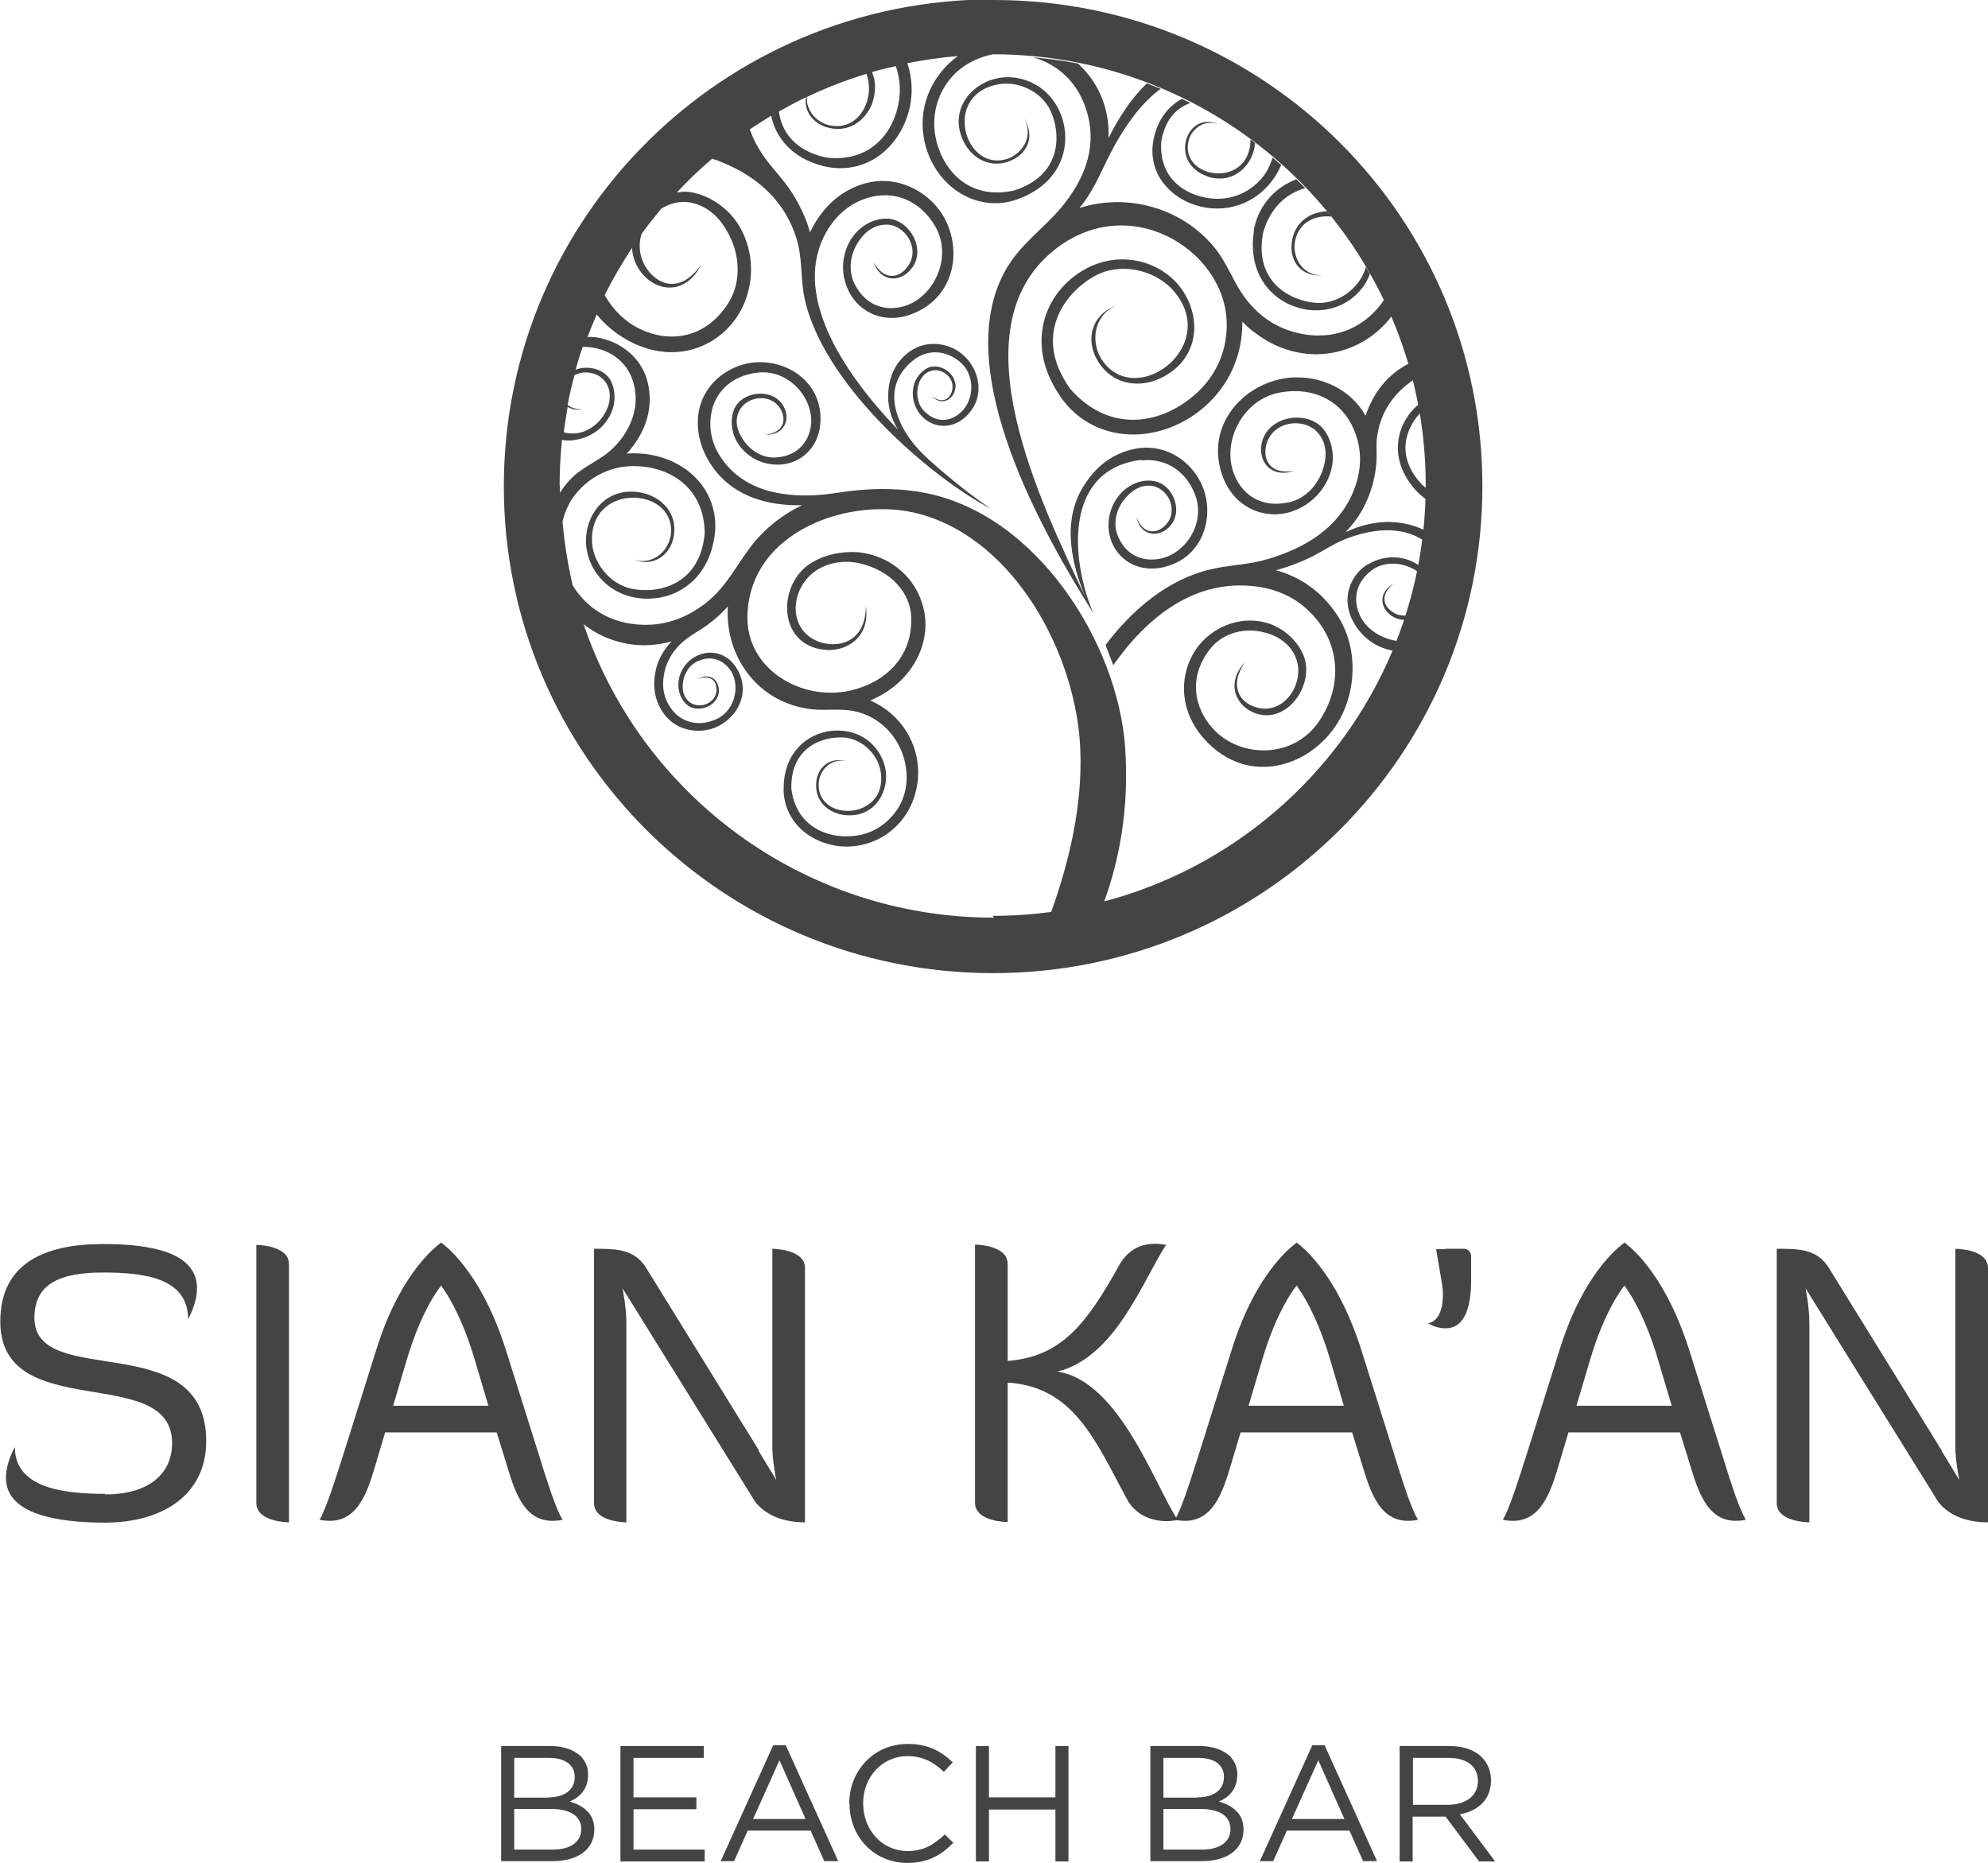 <?xml version="1.0" encoding="UTF-8"?>
<svg id="Capa_2" data-name="Capa 2" xmlns="http://www.w3.org/2000/svg" viewBox="0 0 67 62.8">
  <defs>
    <style>
      .cls-1 {
        fill: #444;
        stroke-width: 0px;
      }
    </style>
  </defs>
  <g id="sk-beachclub">
    <g>
      <g>
        <path class="cls-1" d="m33.5,30.93c-6.43,0-11.89-4.14-13.83-9.89.33.26.71.46,1.14.58.66.19,1.28.15,1.82,0-.26.28-.45.6-.53.97-.11.51-.05,1.02.27,1.46.36.51.98.65,1.47.55.86-.17,1.55-1.15.99-2.07-.34-.57-.97-.65-1.41-.39-.44.25-.62.74-.54,1.13.04.2.14.37.28.49.38.32,1.16,0,1.06-.59-.05-.29-.33-.5-.69-.28.43-.17.62.08.62.35-.01.48-.58.67-.9.43-.15-.11-.23-.28-.24-.47-.02-.44.21-.78.5-.91.51-.24.92,0,1.14.35.31.54.09,1.38-.58,1.63-.6.24-1.15.04-1.46-.4-.24-.33-.3-.71-.24-1.09.06-.43.27-.79.57-1.08.28-.27.61-.42.92-.65.24-.18.47-.38.67-.61-.11,1.67,1.01,3.29,2.88,3.47.45.04.89-.03,1.33.05,1.59.3,2.25,2.15,1.52,3.29-.29.45-.79.87-1.53.93-.92.08-1.91-.37-2.06-1.6-.03-1.43,1.1-1.78,1.81-1.72.62.07,1.15.61,1.21,1.22.18,1.57-2.17,1.65-2.1.31.04-.45.42-.84.94-.74-.61-.15-.99.26-1.02.72-.06.65.42,1.04.95,1.1.94.11,1.46-.67,1.4-1.42-.06-.64-.57-1.31-1.39-1.41-.94-.13-2.05.49-2.06,1.93-.01.59.26,1.11.67,1.45.46.38,1.09.57,1.71.5,1.13-.13,1.95-.98,2.12-2.06.2-1.23-.49-2.38-1.58-2.85,1.38-.58,2.01-1.84,1.83-2.93-.2-1.22-1.22-1.99-2.28-2.07-.54-.03-1.08.09-1.5.34-1.2.7-1.19,2.78.39,2.95.77.09,1.57-.44,1.41-1.47,0,1.14-.82,1.42-1.49,1.23-1.18-.35-1.09-1.84-.17-2.44.42-.27.93-.34,1.42-.24,1.14.25,1.74,1.05,1.77,1.8.06,1.39-.91,2.23-2.03,2.49-1.65.39-3.53-.71-3.49-2.5.06-2.91,3.52-4.06,5.79-3.45,3.27.88,5.32,4.82,5.43,7.97.07,1.82-.35,3.7-1,5.5.61-.08,1.2-.2,1.78-.34.54-1.46.87-3.21.73-5.26-.25-3.55-3.03-7.94-6.87-8.6-.94-.16-1.83-.13-2.76.01-.36.05-.71.1-1.08.1-1.16.01-2.19-.3-2.83-1.16-.33-.44-.5-.95-.42-1.53.09-.74.66-1.35,1.57-1.45,1.01-.12,1.84.79,1.81,1.67-.03.59-.4,1.14-1.2,1.19-.43.03-.95-.24-1.22-.82-.11-.24-.13-.51-.01-.74.24-.51,1.08-.64,1.41-.05.18.34.11.78-.54.84.6.03.82-.42.69-.81-.27-.81-1.46-.7-1.73-.04-.1.24-.1.52-.03.79.15.55.71,1.04,1.42,1.07.73.04,1.46-.47,1.52-1.42.09-1.52-1.43-2.3-2.62-1.95-.67.19-1.36.76-1.49,1.64-.1.76.16,1.44.63,2.01.69.81,1.72,1.11,2.86,1.09-.65.31-1.18.74-1.58,1.21-.6.72-.9,1.49-1.68,2.1-.6.46-1.29.74-2.1.72-1.12-.03-1.92-.59-2.37-1.33-.16-.7-.28-1.42-.34-2.15.08-.35.23-.67.45-.94.42-.51,1.1-.95,2.02-.93,1.16.03,2.31.73,2.32,2.27-.16,1.77-1.61,2.05-2.48,1.86-.75-.17-1.33-.92-1.32-1.67.01-1.96,2.92-1.73,2.65-.09-.11.55-.64.98-1.27.78.73.27,1.25-.17,1.37-.74.16-.79-.37-1.34-1.02-1.5-1.15-.27-1.9.6-1.93,1.55-.03.81.52,1.69,1.51,1.94,1.16.29,2.6-.32,2.83-2.09.09-.73-.16-1.41-.62-1.89-.51-.54-1.27-.84-2.06-.85-.1,0-.19,0-.29.01.1-.1.18-.21.27-.33.43-.61.62-1.31.44-2.07-.21-.87-.95-1.37-1.63-1.5-.13-.03-.27-.04-.4-.03.1-.26.2-.51.31-.76.31.38.71.71,1.22.96,1.59.76,3.07.03,3.67-1.16.59-1.18.29-2.52-.46-3.26-.38-.37-.85-.61-1.32-.67-.14-.02-.28,0-.41.02.37-.4.77-.78,1.19-1.14.09.03.17.05.26.09,1.43.56,2.22,1.48,2.57,2.55.21.67.15,1.21.25,1.88.52,3.03,4.36,6.27,6.32,7.28-.57-.38-1.32-.96-2.1-1.66-.31-.29-.58-.58-.8-.95-.47-.8-.59-1.72.31-2.42.42-.32,1-.35,1.51.05.57.44.52,1.32.06,1.73-.31.29-.77.38-1.19,0-.23-.2-.36-.6-.21-1.01.07-.18.2-.32.37-.38.37-.14.87.22.73.68-.07.26-.33.44-.69.15.29.31.62.19.75-.07.27-.54-.38-1.07-.85-.88-.16.07-.31.21-.41.39-.19.35-.16.87.18,1.24.35.38.97.49,1.47.04.8-.72.43-1.86-.33-2.28-.44-.24-1.07-.29-1.57.09-.44.33-.65.79-.69,1.32-.04.46.08.89.32,1.29-1.94-2.02-3.58-4.63-2.4-6.68.32-.54.78-.96,1.42-1.14.82-.24,1.71.06,2.24.97.58,1,0,2.29-.93,2.65-.63.24-1.38.1-1.79-.71-.22-.44-.19-1.1.3-1.64.21-.23.48-.36.78-.36.64.01,1.17.84.69,1.44-.27.36-.76.47-1.13-.17.24.65.81.66,1.16.34.73-.65.07-1.84-.75-1.81-.29,0-.6.12-.85.33-.5.41-.76,1.22-.46,1.97.29.77,1.16,1.3,2.18.92,1.63-.61,1.76-2.54.85-3.62-.51-.61-1.42-1.06-2.41-.79-.85.24-1.44.82-1.82,1.57-.02.03-.03.05-.04.09-.03-.11-.06-.22-.1-.33-.11-.29-.24-.56-.39-.82-.3-.53-.66-.87-1.02-1.35-.22-.31-.4-.63-.52-.98.24-.16.48-.31.72-.46.15.74.7,1.43,1.76,1.7.7.17,1.37.02,1.89-.36.57-.42.96-1.1,1.06-1.85.06-.44.01-.87-.12-1.26.56-.11,1.12-.19,1.7-.24-.91.67-1.38,1.78-1.11,2.93.17.73.63,1.37,1.24,1.72.55.32,1.23.42,1.9.17,1.61-.59,1.87-2.05,1.35-3.06-.45-.87-1.39-1.19-2.14-.99-.87.23-1.54,1.12-1.04,2.12.28.56.91.94,1.62.62.51-.23.81-.8.4-1.42.33.54.03,1.11-.46,1.34-1.47.61-2.32-2.04-.48-2.46.7-.17,1.52.2,1.84.86.36.77.41,2.18-1.22,2.7-1.46.33-2.35-.6-2.62-1.66-.21-.85.05-1.58.44-2.07.36-.46.9-.75,1.47-.86,8.06.01,14.58,6.51,14.58,14.52s-6.53,14.52-14.6,14.52m-14.59-14.52c0-.51.03-1.02.08-1.52.14.02.29.03.43,0,.71-.1,1.21-.63,1.32-1.2.05-.29.01-.56-.1-.79-.21-.4-.77-.54-1.19-.38.07-.26.15-.52.24-.77.01,0,.02,0,.03,0,.92.02,1.54.57,1.7,1.3.13.57.01,1.09-.27,1.56-.14.24-.32.45-.53.64-.45.39-.95.54-1.38,1-.12.13-.22.27-.32.42,0-.08,0-.17,0-.26m.25-2.64c.13.08.3.12.52.09-.23,0-.4-.06-.51-.15.06-.33.14-.66.23-1,.36-.2.87-.08,1.08.28.13.21.14.49.06.75-.21.59-.71.91-1.14.93-.13,0-.25,0-.36-.04.04-.28.08-.57.13-.85m2.17-5.36c.02.32.14.65.4.93.52.56,1.44.62,1.93-.37-.68.98-1.46.71-1.85.11-.24-.38-.27-.78-.16-1.14.21-.3.44-.58.67-.86.25-.15.53-.24.83-.22.47.03.9.3,1.2.7.7.95.66,2.02.23,2.7-.79,1.24-2.02,1.35-3,.87-.49-.24-.89-.64-1.17-1.13.27-.55.58-1.07.91-1.58m5.87-5.1c-.07.49.24.86.67,1.01.74.24,1.33-.2,1.56-.78.14-.4.13-.76,0-1.07.26-.08.53-.14.8-.2.12.34.17.72.11,1.15-.16,1.09-.97,2.11-2.46,1.93-1.07-.23-1.5-.89-1.59-1.55.3-.17.6-.33.91-.48m2.04-.79c.32.85-.28,2.02-1.33,1.71-.4-.13-.7-.5-.68-.93.65-.31,1.32-.57,2.01-.78m4.27-.63h0,0Zm0-1.88c-9.1,0-16.49,7.34-16.49,16.41s7.38,16.41,16.49,16.41,16.49-7.35,16.49-16.41S42.61,0,33.5,0"/>
        <path class="cls-1" d="m47.94,16.35c-.92-.96-.57-1.9-.07-2.44-.02-.1-.03-.2-.05-.29-.75.62-1.08,1.83-.1,2.91.11.12.24.23.37.32,0-.13,0-.26,0-.38-.05-.04-.1-.08-.15-.12"/>
        <path class="cls-1" d="m45.37,17.91c.28-.29.51-.62.68-1,.2-.44.31-.89.34-1.36.02-.27-.02-.54.02-.82.07-.54.29-1.04.69-1.47.17-.19.36-.33.54-.46-.05-.18-.1-.37-.15-.55-.09.04-.17.09-.25.14-.63.41-.97.96-1.18,1.51-.01.03-.02.08-.04.11-.5-.89-1.45-1.29-2.29-1.29-1.58-.02-3.17,1.46-2.54,3.29.4,1.15,1.48,1.52,2.35,1.23.86-.29,1.37-1.08,1.38-1.8,0-.37-.11-.71-.31-.97-.57-.71-2.05-.44-2.11.64-.02.53.39,1,1.12.76-.81.14-1.06-.37-.95-.85.19-.84,1.28-.97,1.75-.43.22.25.29.58.24.92-.13.8-.68,1.31-1.22,1.42-.99.22-1.65-.32-1.88-1.04-.36-1.06.35-2.47,1.63-2.67,1.17-.19,2.06.36,2.43,1.24.3.68.27,1.37.02,2.03-.49,1.28-1.64,2.01-3.08,2.4-.59.15-1.18.16-1.76.3-1.42.33-2.63,1.34-3.54,2.55l.26.68c1.14-1.62,2.75-2.93,4.84-2.65.81.11,1.52.47,2.07,1.18.7.91.81,2.2.02,3.37-.87,1.27-2.67,1.24-3.58.23-.61-.68-.84-1.7-.1-2.66.4-.53,1.2-.83,2.08-.5.38.15.69.42.83.8.31.82-.39,1.93-1.34,1.65-.55-.15-.94-.72-.38-1.52-.62.65-.35,1.38.21,1.66,1.14.57,2.19-.9,1.75-1.92-.16-.37-.46-.69-.83-.9-.74-.42-1.82-.32-2.57.46-.74.79-.92,2.17.05,3.27,1.56,1.76,3.89.87,4.69-.86.45-.98.51-2.38-.32-3.48-.52-.7-1.2-1.13-1.94-1.33.44-.12.85-.28,1.22-.46.37-.19.69-.41,1.07-.57.92-.37,1.91-.48,2.68.02.02-.11.03-.22.04-.34-.15-.07-.3-.13-.45-.17-.74-.21-1.49-.1-2.2.23"/>
        <path class="cls-1" d="m46.99,20.66c-.34-.18-.52-.58-.03-.99-.51.31-.44.79-.11,1.05.17.13.35.18.53.17.01-.05.03-.1.05-.15-.15.02-.3,0-.45-.08"/>
        <path class="cls-1" d="m46.11,19.01c-.62.37-.95,1.21-.46,2.02.33.55.83.83,1.35.91.04-.11.08-.22.13-.33-.5-.06-.98-.33-1.23-.74-.3-.51-.3-1.17.33-1.65.35-.26.93-.33,1.48,0,.04.03.07.05.1.08.02-.07.03-.15.04-.22-.44-.34-1.15-.42-1.74-.06"/>
        <path class="cls-1" d="m42.26,7.79c-.26,1.7.91,2.64,2.05,2.67.91.02,1.62-.55,1.86-1.23-.05-.08-.09-.16-.14-.24,0,0,0,0,0,.02-.2.7-.92,1.24-1.66,1.2-.86-.06-2.12-.69-1.8-2.37.25-.86.79-1.32,1.42-1.5-.1-.1-.2-.2-.3-.3-.13.05-.25.11-.37.18-.55.33-.96.88-1.07,1.58"/>
        <path class="cls-1" d="m38.47,15.52c.74-.09,1.48.29,1.81,1.16.36.95-.32,1.98-1.18,2.15-.58.12-1.21-.11-1.46-.86-.13-.41,0-.98.49-1.38.21-.17.47-.26.72-.21.56.11.89.89.4,1.35-.28.26-.73.3-.95-.31.12.59.61.68.96.46.72-.47.32-1.58-.4-1.67-.25-.04-.53.02-.78.17-.49.29-.83.94-.69,1.64.15.71.82,1.29,1.76,1.11,1.5-.3,1.88-1.95,1.24-3.01-.35-.6-1.08-1.12-1.97-1.02-.77.1-1.37.51-1.79,1.12-.8,1.09-.64,2.52-.04,3.93-1.54-3.26-4.36-9.02-1.1-11.69,2.53-2.07,5.75-.06,5.85,2.35.04.84-.25,1.82-1.15,2.56-1.12.93-2.8,1.23-4.11-.25-1.32-1.82-.17-3.28.82-3.82.85-.47,2.02-.22,2.65.5,1.63,1.88-1.34,4.07-2.45,2.27-.35-.61-.22-1.47.55-1.79-.92.35-1.04,1.2-.68,1.84.51.89,1.48.98,2.22.59,1.31-.69,1.3-2.15.54-3.09-.65-.79-1.9-1.18-3.06-.6-1.35.67-2.22,2.45-.95,4.32.52.78,1.32,1.21,2.17,1.29.93.09,1.91-.24,2.67-.89.9-.77,1.32-1.82,1.31-2.9.14.15.29.28.46.4.52.39,1.19.69,2.01.7,1.04,0,1.97-.5,2.56-1.28-.08-.19-.16-.37-.25-.56-.57.87-1.64,1.45-2.97,1.11-.71-.18-1.26-.58-1.68-1.12-.43-.55-.63-1.22-1.08-1.76-1.08-1.31-2.9-1.84-4.54-1.32.53-.63.78-1.38,1.18-2.1.43-.77.94-1.47,1.56-1.92-.16-.06-.31-.12-.47-.18-.51.49-.94,1.14-1.29,1.84.02-.54-.07-1.12-.39-1.7-.17-.31-.39-.58-.64-.81-.5-.1-1-.16-1.51-.21.83.24,1.56.86,1.84,1.94.3,1.16-.13,2.2-.89,3.12-.64.76-1.42,1.26-1.91,2.17-1.84,3.36,1.35,8.91,2.99,11.51l-.04-.09c-.72-1.77-.95-4.76,1.65-5.08"/>
        <path class="cls-1" d="m39.25,6.22c.36.45.94.74,1.56.8,1.06.09,1.97-.52,2.37-1.46-.1-.08-.19-.17-.29-.25-.09.29-.22.55-.43.77-.36.38-.92.68-1.64.61-.91-.1-1.78-.71-1.68-1.93.13-.76.53-1.13.98-1.29-.09-.04-.19-.09-.28-.14-.44.23-.82.67-.96,1.36-.12.57.03,1.12.36,1.52"/>
        <path class="cls-1" d="m40.69,5.95c.88.28,1.53-.36,1.61-1.11v-.02c-.05-.04-.11-.08-.16-.12,0,.04,0,.08,0,.13-.13,1.54-2.4,1.18-2.08-.1.12-.42.56-.73,1.04-.53-.56-.26-.99.06-1.12.5-.17.61.21,1.08.71,1.24"/>
        <path class="cls-1" d="m43.53,8.24c-.05.56.31,1.1,1.06,1.04-.64.03-1-.52-.96-1.05.08-.71.66-.99,1.24-.93-.05-.06-.09-.12-.14-.18-.59.02-1.14.39-1.2,1.11"/>
        <path class="cls-1" d="m3.54,50.37c1.47,0,2.26-.69,2.26-1.73,0-2.73-5.79-.61-5.79-4.1,0-2,1.55-2.61,3.47-2.61,1.55,0,3.16.26,3.16,1.49,0,.29-.09.64-.3,1.05,0-1.36-1.38-1.58-2.86-1.58s-2.32.39-2.32,1.53c0,2.45,5.79.27,5.79,4.15,0,1.83-1.49,2.75-3.41,2.75-1.55,0-3.34-.26-3.34-1.51,0-.29.09-.64.3-1.04,0,1.36,1.57,1.58,3.04,1.58"/>
        <path class="cls-1" d="m8.64,41.96s1.1,0,1.1.65v8.7s-1.1,0-1.1-.65v-8.7Z"/>
        <path class="cls-1" d="m13.25,47.38h3.21l-.46-1.55c-.52-1.77-1.15-2.5-1.13-2.5,0,0-.64.74-1.16,2.5l-.46,1.55Zm3.8-1.88l1.06,3.37c.34,1.1.63,2.01.85,2.35,0,0-.12.04-.34.04-1.05,0-1.32-1.17-1.62-2.14l-.26-.84h-3.76l-.25.84c-.29.97-.57,2.14-1.62,2.14-.22,0-.34-.04-.34-.04.21-.34.5-1.25.85-2.35l1.06-3.37c.87-2.8,2.2-3.61,2.19-3.62-.01.01,1.29.82,2.18,3.62"/>
        <path class="cls-1" d="m25.56,48.89l.6.99s-.13-.68-.13-1.07v-6.72s1.1,0,1.1.65v8.57c-1.39,0-1.77-.84-1.77-.84l-4.38-7.05s.13.62.13,1.17v6.72s-1.09,0-1.09-.65v-8.57c.74,0,1.36,0,1.76.65l3.8,6.15Z"/>
        <path class="cls-1" d="m33.96,51.3s-1.1,0-1.1-.65v-8.7s1.1,0,1.1.65v3.27c1.8-.14,2.65-1.23,3.75-3.21.34-.62.85-.74,1.21-.74.22,0,.38.04.38.04-.76,1.14-1.7,3.8-3.67,4.27,2.09.3,3.3,3.86,4.06,5,0,0-.16.04-.38.04-.36,0-.99-.12-1.33-.74-1.06-1.97-1.79-3.79-4.02-3.93v4.7Z"/>
        <path class="cls-1" d="m42.08,47.38h3.21l-.46-1.55c-.52-1.77-1.15-2.5-1.13-2.5,0,0-.64.74-1.16,2.5l-.46,1.55Zm3.8-1.88l1.06,3.37c.34,1.1.63,2.01.85,2.35,0,0-.12.04-.34.04-1.04,0-1.32-1.17-1.62-2.14l-.26-.84h-3.76l-.25.84c-.29.97-.58,2.14-1.62,2.14-.22,0-.34-.04-.34-.04.21-.34.5-1.25.85-2.35l1.06-3.37c.87-2.8,2.21-3.61,2.19-3.62-.01.01,1.29.82,2.18,3.62"/>
        <path class="cls-1" d="m48.71,42.09h.64c.12,0,.23.12.23.25v.82c0,.79-.17,1.61-.86,1.61-.17,0-.39-.04-.59-.17.52-.1.54-.9.47-1.32l-.2-1.18h.3Z"/>
        <path class="cls-1" d="m53.13,47.38h3.21l-.46-1.55c-.52-1.77-1.15-2.5-1.13-2.5,0,0-.64.74-1.16,2.5l-.46,1.55Zm3.8-1.88l1.06,3.37c.34,1.1.63,2.01.85,2.35,0,0-.12.04-.34.04-1.04,0-1.32-1.17-1.62-2.14l-.26-.84h-3.76l-.25.84c-.29.97-.58,2.14-1.62,2.14-.22,0-.34-.04-.34-.04.21-.34.5-1.25.85-2.35l1.06-3.37c.87-2.8,2.2-3.61,2.19-3.62-.01.01,1.29.82,2.18,3.62"/>
        <path class="cls-1" d="m65.43,48.89l.6.99s-.13-.68-.13-1.07v-6.72s1.1,0,1.1.65v8.57c-1.4,0-1.77-.84-1.77-.84l-4.38-7.05s.13.62.13,1.17v6.72s-1.1,0-1.1-.65v-8.57c.74,0,1.36,0,1.76.65l3.8,6.15Z"/>
      </g>
      <g>
        <path class="cls-1" d="m16.9,58.85h1.65c.44,0,.79.13,1.02.34.16.17.25.37.25.62h0c0,.52-.31.78-.62.91.46.14.83.4.83.94h0c0,.68-.56,1.07-1.41,1.07h-1.73v-3.89Zm1.58,1.73c.53,0,.89-.24.89-.69h0c0-.39-.31-.64-.86-.64h-1.18v1.34h1.15Zm.16,1.76c.59,0,.95-.26.95-.69h0c0-.43-.36-.68-1.03-.68h-1.23v1.37h1.31Z"/>
        <path class="cls-1" d="m20.91,58.85h2.81v.4h-2.37v1.33h2.12v.4h-2.12v1.36h2.4v.4h-2.84v-3.89Z"/>
        <path class="cls-1" d="m26.07,58.82h.41l1.77,3.91h-.47l-.46-1.03h-2.12l-.46,1.03h-.45l1.77-3.91Zm1.08,2.49l-.88-1.98-.89,1.98h1.77Z"/>
        <path class="cls-1" d="m28.62,60.8h0c0-1.11.82-2.02,1.97-2.02.7,0,1.13.25,1.52.62l-.3.32c-.33-.31-.69-.53-1.22-.53-.86,0-1.5.7-1.5,1.59h0c0,.91.65,1.61,1.5,1.61.53,0,.88-.21,1.25-.56l.29.28c-.4.41-.85.68-1.55.68-1.12,0-1.95-.88-1.95-2Z"/>
        <path class="cls-1" d="m32.89,58.85h.44v1.73h2.24v-1.73h.44v3.89h-.44v-1.75h-2.24v1.75h-.44v-3.89Z"/>
        <path class="cls-1" d="m38.78,58.85h1.65c.44,0,.79.13,1.02.34.16.17.25.37.25.62h0c0,.52-.31.78-.62.91.46.14.83.4.83.94h0c0,.68-.56,1.07-1.41,1.07h-1.73v-3.89Zm1.58,1.73c.53,0,.89-.24.89-.69h0c0-.39-.3-.64-.86-.64h-1.18v1.34h1.15Zm.16,1.76c.59,0,.95-.26.95-.69h0c0-.43-.35-.68-1.03-.68h-1.23v1.37h1.3Z"/>
        <path class="cls-1" d="m44.23,58.82h.41l1.77,3.91h-.47l-.46-1.03h-2.11l-.46,1.03h-.45l1.77-3.91Zm1.08,2.49l-.88-1.98-.89,1.98h1.77Z"/>
        <path class="cls-1" d="m47.18,58.85h1.67c.48,0,.86.14,1.1.39.19.19.3.46.3.77h0c0,.65-.44,1.03-1.05,1.14l1.19,1.59h-.54l-1.13-1.51h-1.11v1.51h-.44v-3.89Zm1.63,1.98c.58,0,1-.3,1-.8h0c0-.49-.37-.78-.99-.78h-1.2v1.58h1.19Z"/>
      </g>
    </g>
  </g>
</svg>